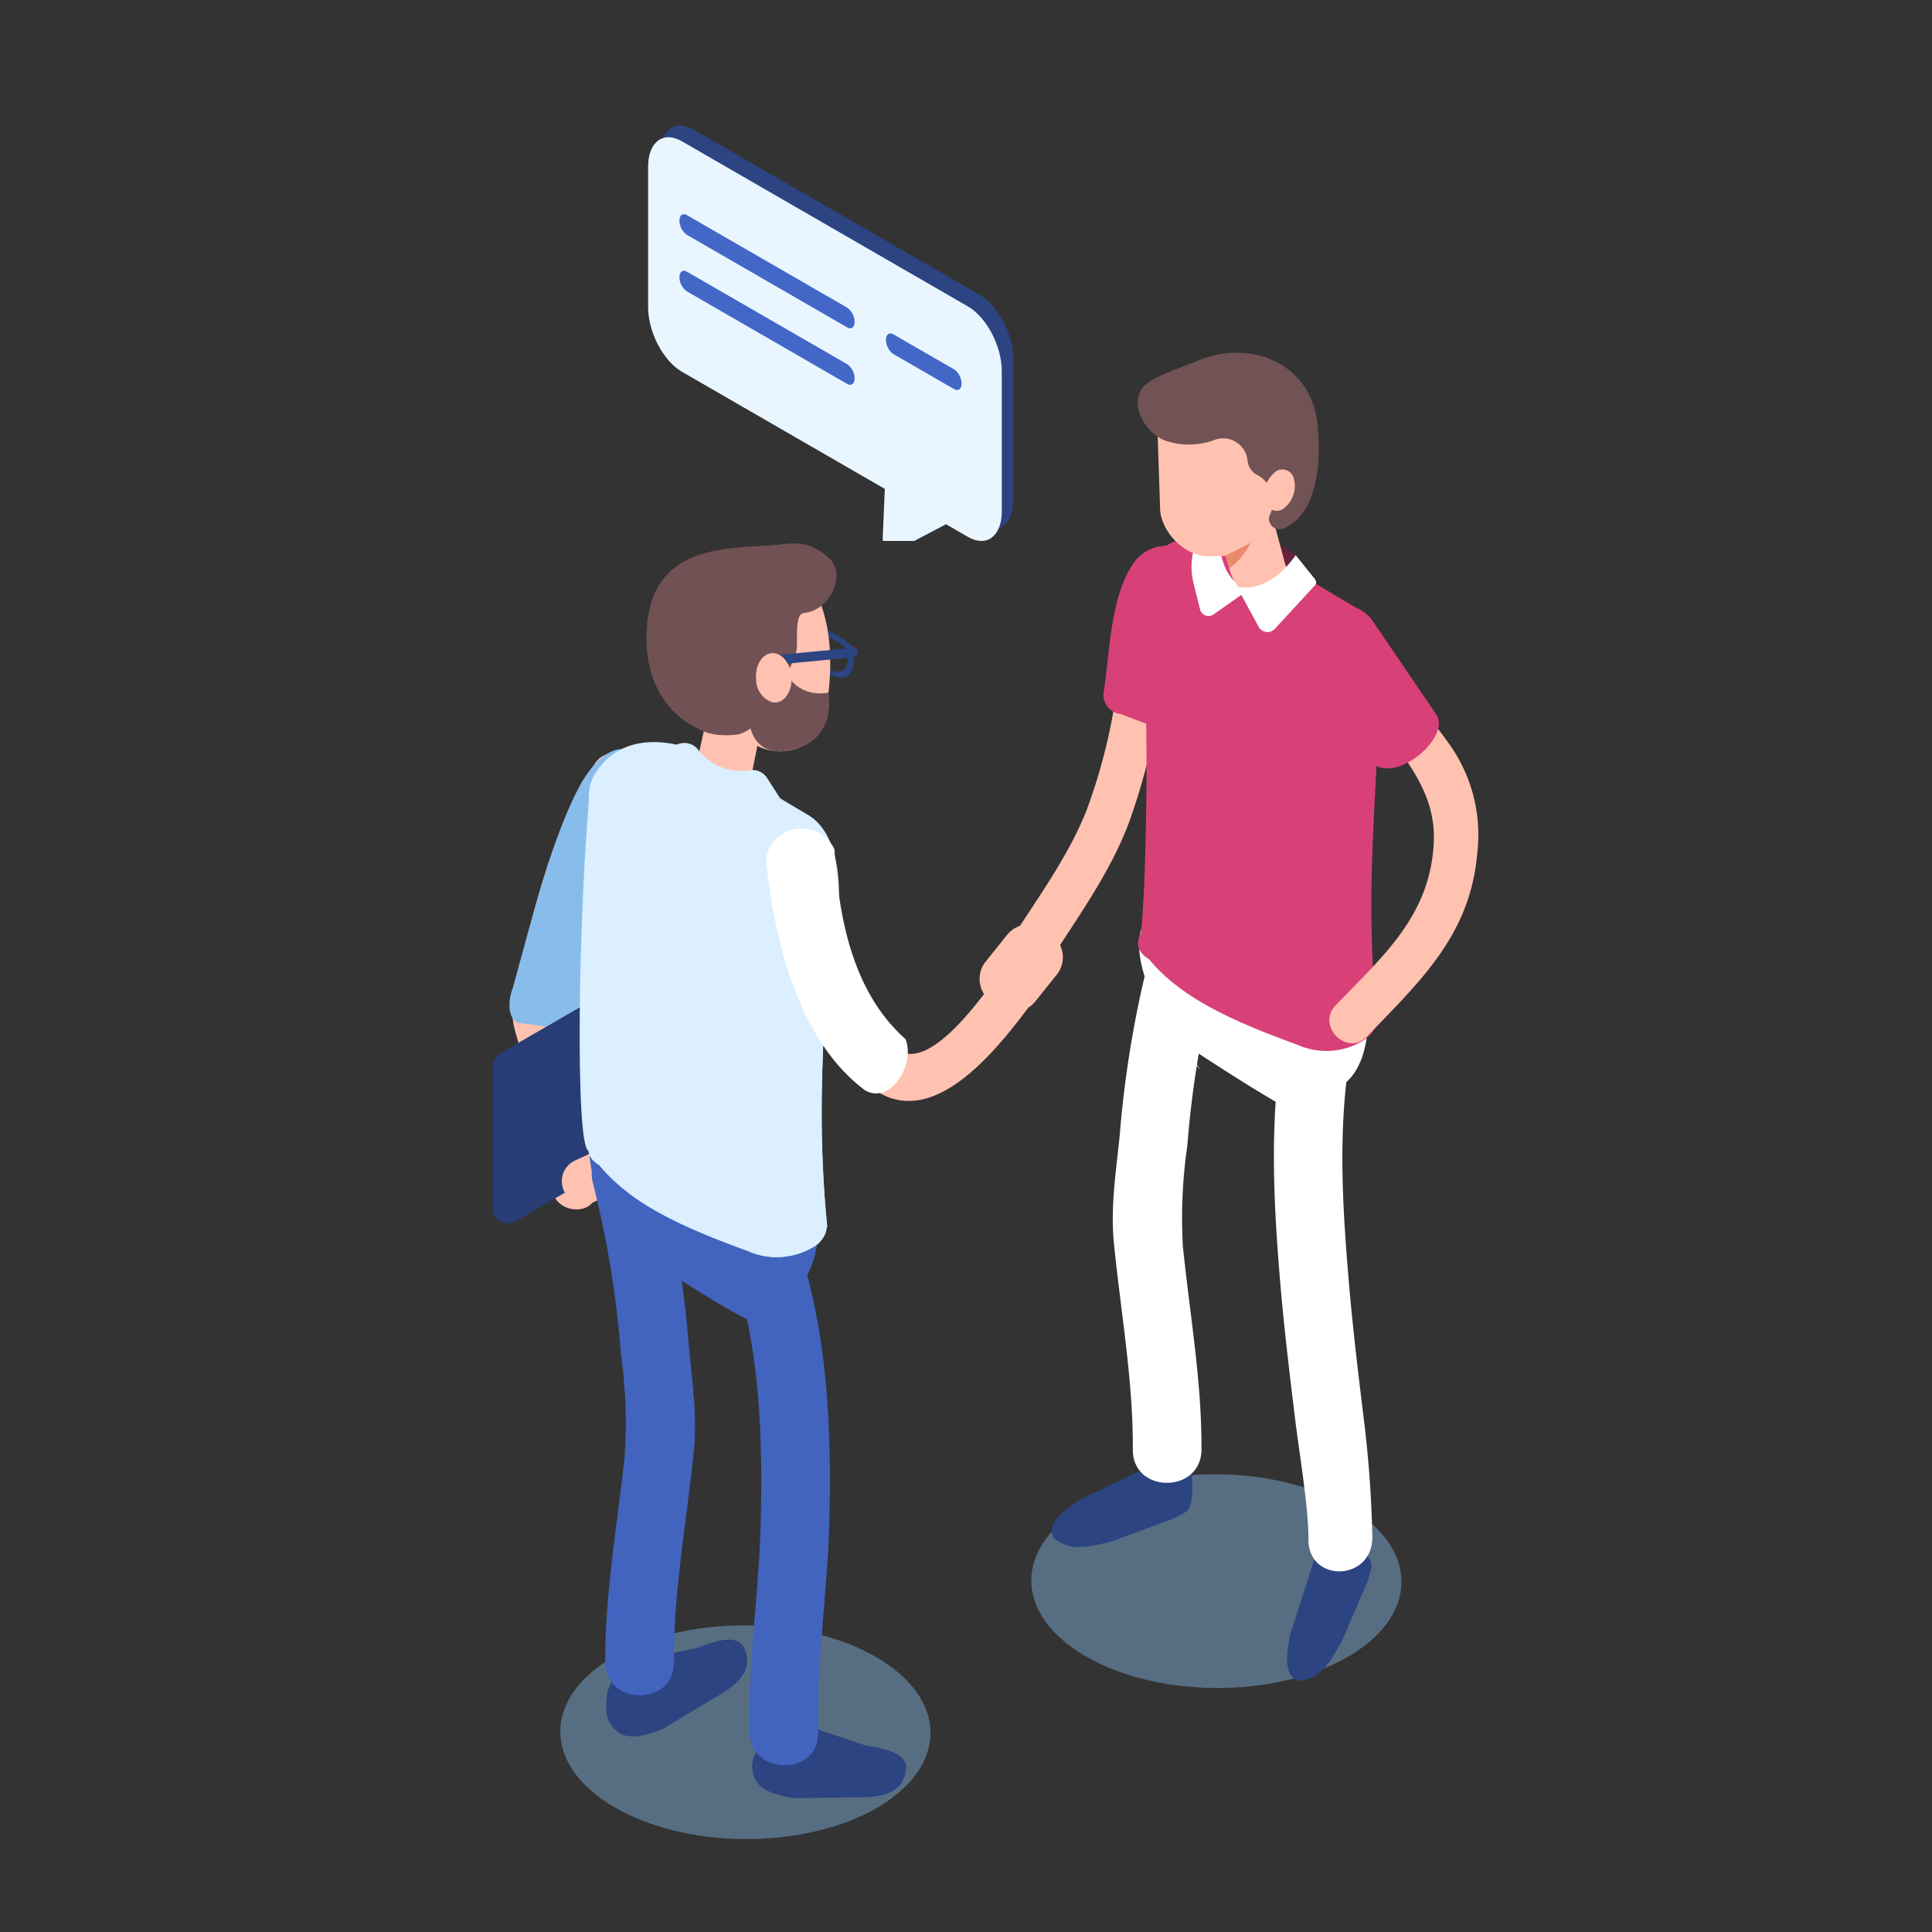 <svg xmlns="http://www.w3.org/2000/svg" xmlns:xlink="http://www.w3.org/1999/xlink" width="200" height="200" viewBox="0 0 200 200">
  <rect x="0" y="0" width="200" height="200" fill="#333333" stroke="none"/>
  <defs>
    <clipPath id="clip-path">
      <rect id="長方形_2232" data-name="長方形 2232" width="200" height="200" transform="translate(1127 4731)" fill="#fff" stroke="#707070" stroke-width="1"/>
    </clipPath>
    <clipPath id="clip-path-2">
      <rect id="長方形_2201" data-name="長方形 2201" width="50" height="43" fill="#fff"/>
    </clipPath>
  </defs>
  <g id="reasons_img04.s" transform="translate(-1127 -4731)" clip-path="url(#clip-path)">
    <g id="グループ_533" data-name="グループ 533">
      <g id="reasons_04" transform="translate(1178 4767.517)" style="isolation: isolate">
        <g id="レイヤー_2" data-name="レイヤー 2">
          <g id="image">
            <ellipse id="楕円形_167" data-name="楕円形 167" cx="11.061" cy="19.159" rx="11.061" ry="19.159" transform="translate(6.943 153.758) rotate(-89.689)" fill="#88bdeb" opacity="0.43" style="mix-blend-mode: multiply;isolation: isolate"/>
            <ellipse id="楕円形_168" data-name="楕円形 168" cx="11.061" cy="19.159" rx="11.061" ry="19.159" transform="translate(55.702 138.12) rotate(-89.689)" fill="#88bdeb" opacity="0.43" style="mix-blend-mode: multiply;isolation: isolate"/>
            <path id="パス_3939" data-name="パス 3939" d="M21.183,134.077l-8.2,1.675-1.1,2.847c-.265,2.041-.25,3.127,1.1,4.2,1.139.905,3.461.206,4.673-.359l5.27-3.169c3.906-2.152,3.611-3.747,3.19-5.063h0C25.485,132.735,23.679,133.076,21.183,134.077Z" fill="#2c4482"/>
            <path id="パス_3940" data-name="パス 3940" d="M38.6,144.179l-7.931-2.685L28.286,143.4c-1.255,1.631-1.79,2.576-1.162,4.188.528,1.355,2.886,1.92,4.219,2.042l6.149-.087c4.459.108,5.006-1.421,5.3-2.77h0C43,145.183,41.265,144.569,38.6,144.179Z" fill="#2c4482"/>
            <path id="パス_3941" data-name="パス 3941" d="M60.826,118.721l7.581-3.646,3.955.134c.24,5.233-.209,4.513-1.921,5.488l-6.433,2.377c-3.3.818-4.288.8-5.88-.324h0C57.3,121.411,58.6,120.156,60.826,118.721Z" fill="#2c4482"/>
            <path id="パス_3942" data-name="パス 3942" d="M82.527,132.766l2.576-8.011,2.821-2.776c3.961,3.434,3.129,3.263,2.658,5.177l-2.706,6.3c-1.675,2.956-2.37,3.664-4.283,4.041h0C82.05,137.177,82.036,135.367,82.527,132.766Z" fill="#2c4482"/>
            <path id="パス_3943" data-name="パス 3943" d="M10.6,42.508C6.126,49.29,4.15,57.944,2.383,65.774a7.756,7.756,0,0,0-.08,4.347C3.8,75.623,5.49,80.763,6.133,86.5c.324,2.892,4.9,2.925,4.573,0A76.427,76.427,0,0,0,7.388,70.829c-.32-.959-.669-1.906-1.034-2.849.334.864-.113,1.5.061.729.108-.482.209-.967.317-1.45,1.688-7.543,3.511-15.917,7.818-22.443,1.625-2.463-2.333-4.754-3.948-2.308Z" fill="#ffc2b0"/>
            <path id="パス_3944" data-name="パス 3944" d="M9.309,44.306C6.284,49.578,4.09,58.49,2.1,65.706c-.756,1.991-.279,3.794.98,3.713L7.294,70c1.039-.066,3.014-2.312,3.5-3.979L16.13,47.675c.869-2.986.228-5.553-1.483-5.938l-.389-.057C13.961,40.58,11.589,40.569,9.309,44.306Z" fill="#88bdeb"/>
            <path id="パス_3945" data-name="パス 3945" d="M23.455,77.728,2.328,89.926A1.552,1.552,0,0,1,0,88.582V73.869a1.553,1.553,0,0,1,.776-1.344L21.9,60.328a1.552,1.552,0,0,1,2.328,1.344V76.384a1.553,1.553,0,0,1-.776,1.345Z" fill="#283d75"/>
            <path id="パス_3946" data-name="パス 3946" d="M15.493,73.575A5.928,5.928,0,0,1,12.8,78.217c-1.486.858-2.691.171-2.691-1.534A5.931,5.931,0,0,1,12.8,72.041C14.289,71.181,15.493,71.867,15.493,73.575Z" fill="#fff"/>
            <path id="パス_3947" data-name="パス 3947" d="M12.023,87.209l-1.537.7a2.364,2.364,0,0,1-3.12-1.177h0a2.364,2.364,0,0,1,1.176-3.12l1.537-.7a2.365,2.365,0,0,1,3.12,1.176h0a2.365,2.365,0,0,1-1.176,3.12Z" fill="#ffc2b0"/>
            <path id="パス_3948" data-name="パス 3948" d="M29.833,27.705l.032.864s.113,2.605-2.45,1.258-2.485-4.6-2.485-4.6S26.88,25,29.833,27.705Z" fill="#fff" opacity="0.46"/>
            <path id="パス_3949" data-name="パス 3949" d="M27.4,29.9c3.343,1.738,3.225-1.3,3.225-1.3l.027.013-.1-1.034c-3.727-3.2-6.1-3.052-6.1-3.052A5.617,5.617,0,0,0,27.4,29.9Zm-2.333-4.55s1.9-.1,4.758,2.385l.023.749s.088,2.257-2.4.964A4.656,4.656,0,0,1,25.065,25.353Z" fill="#513554"/>
            <path id="パス_3950" data-name="パス 3950" d="M31.874,29.183l-1.988-.907-.108-1.125,1.988.907Z" fill="#513554"/>
            <path id="パス_3951" data-name="パス 3951" d="M24.611,25.393l-.352-.162a.791.791,0,0,1-.39-.6h0c-.023-.243.114-.368.306-.28l.352.162a.794.794,0,0,1,.39.6h0C24.94,25.354,24.8,25.48,24.611,25.393Z" fill="#513554"/>
            <path id="パス_3952" data-name="パス 3952" d="M37.467,31.258l-.352-.162a.793.793,0,0,1-.389-.6h0c-.024-.243.113-.368.305-.281l.352.162a.792.792,0,0,1,.39.6h0C37.8,31.22,37.659,31.346,37.467,31.258Z" fill="#513554"/>
            <path id="パス_3953" data-name="パス 3953" d="M37.183,30.339a10.185,10.185,0,0,0-6.048-2.492l.1,1.034.027.012a6.147,6.147,0,0,0,3.781,4.5C38.343,34.684,37.183,30.339,37.183,30.339ZM34.9,32.853a4.571,4.571,0,0,1-2.814-3.343l-.125-.795a7.921,7.921,0,0,1,4.715,1.938S37.358,33.816,34.9,32.853Z" fill="#2c4482"/>
            <path id="パス_3954" data-name="パス 3954" d="M32.547,30.083h0c-.083-.1-.108-.225-.057-.281l.594-.654c.051-.054.162-.022.242.078h0c.083.1.108.225.058.281l-.594.654C32.739,30.216,32.631,30.181,32.547,30.083Z" fill="#2c4482"/>
            <path id="パス_3955" data-name="パス 3955" d="M25.44,26.7h0c-.083-.1-.108-.225-.057-.281l.594-.654c.051-.054.162-.022.242.078h0c.083.1.108.225.058.281l-.594.654C25.631,26.833,25.523,26.8,25.44,26.7Z" fill="#fcfeff"/>
            <path id="パス_3956" data-name="パス 3956" d="M24.687,94.015c3.041,8.921,3.322,18.513,3.036,27.849-.213,6.958-1.312,13.977-1.138,20.936.115,4.565,7.221,4.583,7.107,0-.179-7.152.959-14.362,1.154-21.514.266-9.732-.139-19.87-3.306-29.16-1.467-4.3-8.334-2.456-6.853,1.891Z" fill="#4264bf"/>
            <path id="パス_3957" data-name="パス 3957" d="M10.393,86.008a104.7,104.7,0,0,1,2.894,17.733,50.867,50.867,0,0,1,.388,10.4c-.745,7.077-2.064,14.284-2.015,21.41.032,4.571,7.138,4.581,7.107,0-.05-7.234,1.3-14.544,2.048-21.726.378-3.617-.131-7.153-.486-10.769A113.582,113.582,0,0,0,17.25,84.119c-1.212-4.4-8.07-2.534-6.853,1.891Z" fill="#4264bf"/>
            <path id="パス_3958" data-name="パス 3958" d="M16.216,95.4h0c.656.736-2.161-2.842-1.32-2.332,1.757,1.062,11.623,7.765,13.676,7.8,2.48.041,1.034-2.356,2.88-4.013,1.751-1.571,2.164-4.125,2.335-6.472a4.063,4.063,0,0,0-.179-1.923,4.142,4.142,0,0,0-1.419-1.526c-4.383-3.317-13-11.527-19.127-8.9C5.987,81.069,13.076,91.882,16.216,95.4Z" fill="#4264bf"/>
            <path id="パス_3959" data-name="パス 3959" d="M11.074,42.9c-1.3,1.675-1.144,2.707-1.08,4.991a5.1,5.1,0,0,0,3.727,4.769l21.964,6.161s1.264-8.452-3.07-11c-2.334-1.37-5.956-3.565-8.8-5.294C19.637,39.985,14.071,39.032,11.074,42.9Z" fill="#dbefff"/>
            <path id="パス_3960" data-name="パス 3960" d="M21.09,42.61l1.858-8.281L28,37.728l-1.521,7.54C26.331,46.493,20.725,45.424,21.09,42.61Z" fill="#ffc2b0"/>
            <path id="パス_3961" data-name="パス 3961" d="M24.157,22.256s-5.064-3.527-5.112,5.045a14.95,14.95,0,0,0,8.481,13.456c3.046,1.449,6.77-.407,6.937-3.376.725-4.33.736-8.379-.684-11.864.2-3.58-2.262-2.306-6.518-2.539Z" fill="#ffc2b0"/>
            <path id="パス_3962" data-name="パス 3962" d="M21.261,38.89s-5.857-2.174-5.3-10.415c.6-8.917,8.805-8.149,13.361-8.586,2.019-.193,3.422-.486,5.489,1.359,1.88,1.675.121,5.444-2.575,5.687-1.067.1-.581,2.976-.8,3.964-.384,1.757-1.479,2.616-1.883,4.319-.383,1.611-2.759,4.137-4.3,4.316C22.5,39.852,21.261,38.89,21.261,38.89Z" fill="#715154"/>
            <path id="パス_3963" data-name="パス 3963" d="M9.915,82.606c-1.4-.54-1.065-24.579.192-37.853L34.836,56.519c-.125,11.3-1.552,20.219-.2,33.99Z" fill="#dbefff"/>
            <path id="パス_3964" data-name="パス 3964" d="M26.388,92.968c-6.11-2.228-11.929-4.668-15.349-8.859-1.679-.97-1.467-2.679.473-3.8h0a7.329,7.329,0,0,1,6.579-.27L33.439,88.9c1.679.972,1.467,2.679-.472,3.8h0A7.339,7.339,0,0,1,26.388,92.968Z" fill="#dbefff"/>
            <path id="パス_3965" data-name="パス 3965" d="M34.836,56.519,30.761,54.58c-.167,11.016-1.517,19.865-.187,33.389l-.068-.022a2.657,2.657,0,0,1-1.6,2.207h0a7.331,7.331,0,0,1-6.579.27A70.427,70.427,0,0,1,13.961,86.9c3.374,2.585,7.817,4.387,12.425,6.069a7.338,7.338,0,0,0,6.579-.27h0a2.657,2.657,0,0,0,1.6-2.207l.068.022C33.284,76.738,34.711,67.82,34.836,56.519Z" fill="#dbefff"/>
            <path id="パス_3966" data-name="パス 3966" d="M37.333,31.53l-7.557.724a.493.493,0,0,1-.536-.442h0a.492.492,0,0,1,.442-.535l7.557-.724a.492.492,0,0,1,.535.442h0A.492.492,0,0,1,37.333,31.53Z" fill="#2c4482"/>
            <path id="パス_3967" data-name="パス 3967" d="M29.755,46.115c-5.672-.854-9.507,2.713-10.858-5.456h0a1.813,1.813,0,0,1,2.45.536,5.658,5.658,0,0,0,5.332,2.015,1.8,1.8,0,0,1,1.729.81Z" fill="#dcefff"/>
            <path id="パス_3968" data-name="パス 3968" d="M30.69,53.507A38.732,38.732,0,0,0,33.8,66.9c1.422,3.116,2.88,7.578,5.956,9.543,6.945,4.436,14.348-6.926,17.628-11.25,1.779-2.344-2.19-4.625-3.948-2.308-1.858,2.449-8.72,13.181-12.257,8.551-3.776-4.942-5.43-11.893-5.922-17.925-.238-2.912-4.812-2.938-4.572,0Z" fill="#ffc2b0"/>
            <path id="パス_3969" data-name="パス 3969" d="M28.391,53.451c1.383,11.693,5.07,19.131,10.177,22.912,2.686,1.487,5.2-2.752,4.172-5.311-5.088-4.523-6.871-11.577-7.357-19.626a3.685,3.685,0,0,0-4.371-2.044h0a3.446,3.446,0,0,0-2.622,4.068Z" fill="#fff"/>
            <path id="パス_3970" data-name="パス 3970" d="M65.1,27.351a57.35,57.35,0,0,1-3.629,20.034c-1.914,4.858-5.26,9.341-8.03,13.718-1.578,2.494,2.377,4.79,3.948,2.308,2.987-4.721,6.532-9.525,8.491-14.811a64.021,64.021,0,0,0,3.792-21.249c.069-2.944-4.5-2.942-4.572,0Z" fill="#ffc2b0"/>
            <path id="パス_3971" data-name="パス 3971" d="M66.127,22.123c-2.013,3.163-2.219,8.049-2.809,12.655a2.031,2.031,0,0,0,1.715,2.629l4.947,1.882c1.033.089,1.987-2.115,2.149-3.176l1.783-11.68a3.727,3.727,0,0,0-2.656-4.194h0A4.21,4.21,0,0,0,66.127,22.123Z" fill="#d84177"/>
            <path id="パス_3972" data-name="パス 3972" d="M84.089,26.163,73.162,23.457l1.585-5.371c3.291-.062,5.608.989,8.379,2.87Z" fill="#66223d"/>
            <path id="パス_3973" data-name="パス 3973" d="M54.3,59.059h.847a2.87,2.87,0,0,1,2.87,2.87v3.55a2.87,2.87,0,0,1-2.87,2.87H54.3a2.87,2.87,0,0,1-2.87-2.87V61.929a2.87,2.87,0,0,1,2.868-2.87Z" transform="translate(57.55 147.635) rotate(-141.269)" fill="#ffc2b0"/>
            <path id="パス_3974" data-name="パス 3974" d="M83.454,64.384c-3.274,10.058-2.813,21.237-1.945,31.639.406,4.862.994,9.7,1.584,14.538.378,3.093,1.382,9.1,1.35,12.228-.048,4.574,6.575,4.436,6.623-.142a119.114,119.114,0,0,0-.864-12.087c-.568-4.656-1.134-9.313-1.537-13.987-.858-9.961-1.495-20.656,1.644-30.3,1.419-4.359-5.441-6.226-6.853-1.891Z" fill="#fff"/>
            <path id="パス_3975" data-name="パス 3975" d="M67.923,62.781A110.833,110.833,0,0,0,64.91,81.039c-.374,3.7-.966,7.4-.6,11.113.7,7.081,2.008,14.271,1.959,21.4-.032,4.574,7.077,4.579,7.106,0,.049-7.023-1.222-14.116-1.927-21.092a52.107,52.107,0,0,1,.466-10.4A102.985,102.985,0,0,1,74.777,64.67c1.215-4.416-5.639-6.3-6.852-1.891Z" fill="#fff"/>
            <path id="パス_3976" data-name="パス 3976" d="M73.118,74.064h0c.656.736-2.161-2.842-1.32-2.332,1.758,1.062,11.623,7.765,13.676,7.8,2.48.041,1.034-2.356,2.88-4.013,1.752-1.572,2.164-4.125,2.335-6.472a4.063,4.063,0,0,0-.179-1.923A4.138,4.138,0,0,0,89.092,65.6c-4.383-3.317-13-11.527-19.127-8.9C62.89,59.73,69.978,70.544,73.118,74.064Z" fill="#fff"/>
            <path id="パス_3977" data-name="パス 3977" d="M67.976,21.558c-1.3,1.675-1.144,2.707-1.08,4.991a5.1,5.1,0,0,0,3.727,4.769l21.967,6.16s1.262-8.451-3.07-11c-2.334-1.37-5.956-3.565-8.8-5.294C76.54,18.647,70.973,17.693,67.976,21.558Z" fill="#d84177"/>
            <path id="パス_3978" data-name="パス 3978" d="M66.817,61.268c.648.845,1.481-22.857.192-37.853L91.739,35.181c-.124,11.3-1.552,20.219-.2,33.99Z" fill="#d84177"/>
            <path id="パス_3979" data-name="パス 3979" d="M83.29,71.63c-6.109-2.228-11.929-4.668-15.349-8.859-1.679-.972-1.467-2.679.472-3.8h0a7.329,7.329,0,0,1,6.579-.27l15.349,8.859c1.679.972,1.467,2.679-.473,3.8h0A7.353,7.353,0,0,1,83.29,71.63Z" fill="#d84177"/>
            <path id="パス_3980" data-name="パス 3980" d="M78.412,24.422s-2.691-.011-3.195-4.693l-1.792-.25c-.247.2-.765.064-1.006,1.63a7.13,7.13,0,0,0,.149,2.8l.665,2.67a.907.907,0,0,0,1.386.515Z" fill="#fff"/>
            <path id="パス_3981" data-name="パス 3981" d="M88.094,32.755C90.864,39,97.709,43.229,97.428,50.546c-.293,7.657-5.212,11.863-10.161,17.009-2.04,2.121,1.188,5.359,3.233,3.234,5.521-5.74,10.677-10.5,11.413-18.88a16.192,16.192,0,0,0-2.543-10.9c-2.447-3.623-5.522-6.49-7.328-10.562-1.188-2.685-5.132-.361-3.948,2.308Z" fill="#ffc2b0"/>
            <path id="パス_3982" data-name="パス 3982" d="M84.91,31.623,90.895,42.3c2.409,2.643,8.51-2.586,6.738-4.926L91,27.619a3.652,3.652,0,0,0-4.822-.889h0a3.652,3.652,0,0,0-1.266,4.893Z" fill="#d84177"/>
            <path id="パス_3983" data-name="パス 3983" d="M26.656,35.957c-.282.207-.909,6.17,4.105,5.2s4-5.982,4-5.982-3.979,1.035-5.082-3.9S26.656,35.957,26.656,35.957Z" fill="#715154"/>
            <path id="パス_3984" data-name="パス 3984" d="M30.929,33.492c.121,1.41-.6,2.624-1.61,2.71a1.326,1.326,0,0,1-.327-.009,2.476,2.476,0,0,1-1.721-2.384c-.121-1.41.6-2.624,1.61-2.711S30.808,32.082,30.929,33.492Z" fill="#ffc2b0"/>
            <path id="パス_3985" data-name="パス 3985" d="M76.416,22.867,73.9,13.584l6.38,1.766,2.047,7.58C82.767,24.164,78.265,27.6,76.416,22.867Z" fill="#ffc2b0"/>
            <rect id="長方形_2200" data-name="長方形 2200" width="11.958" height="19.36" rx="5.074" transform="translate(68.617 1.891) rotate(-1.914)" fill="#ffc2b0"/>
            <path id="パス_3986" data-name="パス 3986" d="M74.834,8.986a7.6,7.6,0,0,1-5.2.111c-2.28-.879-3.889-4.081-2.1-5.745.966-.9,3.444-1.711,5.5-2.547,5.843-2.371,12.176.624,12.4,7.293,0,0,.977,8.246-3.632,10.115a1.023,1.023,0,0,1-1.08-.223l-.034-.032a1.053,1.053,0,0,1-.228-1.194,3.1,3.1,0,0,0-1.5-4.214,1.951,1.951,0,0,1-.822-1.466,2.549,2.549,0,0,0-3.308-2.1Z" fill="#715255"/>
            <path id="パス_3987" data-name="パス 3987" d="M82.068,15.968a1.215,1.215,0,0,1-2.077-.521,2.917,2.917,0,0,1,.864-2.967A1.215,1.215,0,0,1,82.932,13a2.917,2.917,0,0,1-.864,2.967Z" fill="#ffc2b0"/>
            <path id="パス_3988" data-name="パス 3988" d="M75.838,21.021s2.614-1.339,2.624-1.363A6.912,6.912,0,0,1,76.27,22.3Z" fill="#ea8a6c"/>
            <path id="パス_3989" data-name="パス 3989" d="M77.028,24.2s3.066,1.055,6.1-3.248l1.994,2.478c.177.378.2.425-.108.761l-4.026,4.367a1.041,1.041,0,0,1-1.65-.111Z" fill="#fff"/>
          </g>
        </g>
      </g>
      <g id="マスクグループ_70" data-name="マスクグループ 70" transform="translate(1188 4744)" clip-path="url(#clip-path-2)">
        <g id="レイヤー_2-2" data-name="レイヤー 2" transform="translate(6.09 0)">
          <g id="image-2" data-name="image">
            <path id="パス_3990" data-name="パス 3990" d="M33.122,41.377,3.491,24.269C1.571,23.159,0,20.16,0,17.6V3.054C0,.494,1.571-.693,3.491.415L33.122,17.523c1.92,1.109,3.491,4.11,3.491,6.67V38.739C36.613,41.3,35.042,42.485,33.122,41.377Z" transform="translate(1.207 0)" fill="#2c4482"/>
            <path id="パス_3991" data-name="パス 3991" d="M34.33,42.585,4.7,25.479c-1.92-1.111-3.491-4.11-3.491-6.67V4.262C1.207,1.7,2.778.514,4.7,1.623L34.33,18.73c1.92,1.111,3.49,4.11,3.49,6.67V39.945C37.82,42.506,36.251,43.693,34.33,42.585Z" transform="translate(-1.207 0)" fill="#e9f6ff"/>
            <path id="パス_3992" data-name="パス 3992" d="M33.806,20.893l-16.6-9.584a1.841,1.841,0,0,1-.766-1.464h0c0-.562.345-.822.766-.579l16.6,9.584a1.841,1.841,0,0,1,.766,1.464h0C34.575,20.875,34.228,21.136,33.806,20.893Z" transform="translate(-13.193 0)" fill="#4367c7"/>
            <path id="パス_3993" data-name="パス 3993" d="M33.806,26.745l-16.6-9.584A1.841,1.841,0,0,1,16.44,15.7h0c0-.562.345-.822.766-.579l16.6,9.583a1.843,1.843,0,0,1,.766,1.464h0C34.575,26.727,34.228,26.991,33.806,26.745Z" transform="translate(-13.193 0)" fill="#4367c7"/>
            <path id="パス_3994" data-name="パス 3994" d="M12.43,27.283,6.138,23.651a1.842,1.842,0,0,1-.766-1.464h0c0-.562.345-.822.766-.579L12.43,25.24A1.841,1.841,0,0,1,13.2,26.7h0C13.2,27.268,12.851,27.527,12.43,27.283Z" transform="translate(19.253 0)" fill="#4367c7"/>
            <path id="パス_3995" data-name="パス 3995" d="M27.908,23.969l-.338,7.782c-.018.63.926,1.4,1.47,1.2l6.693-3.537Z" transform="translate(-3.285 11)" fill="#e9f6ff"/>
          </g>
        </g>
      </g>
    </g>
  </g>
</svg>
